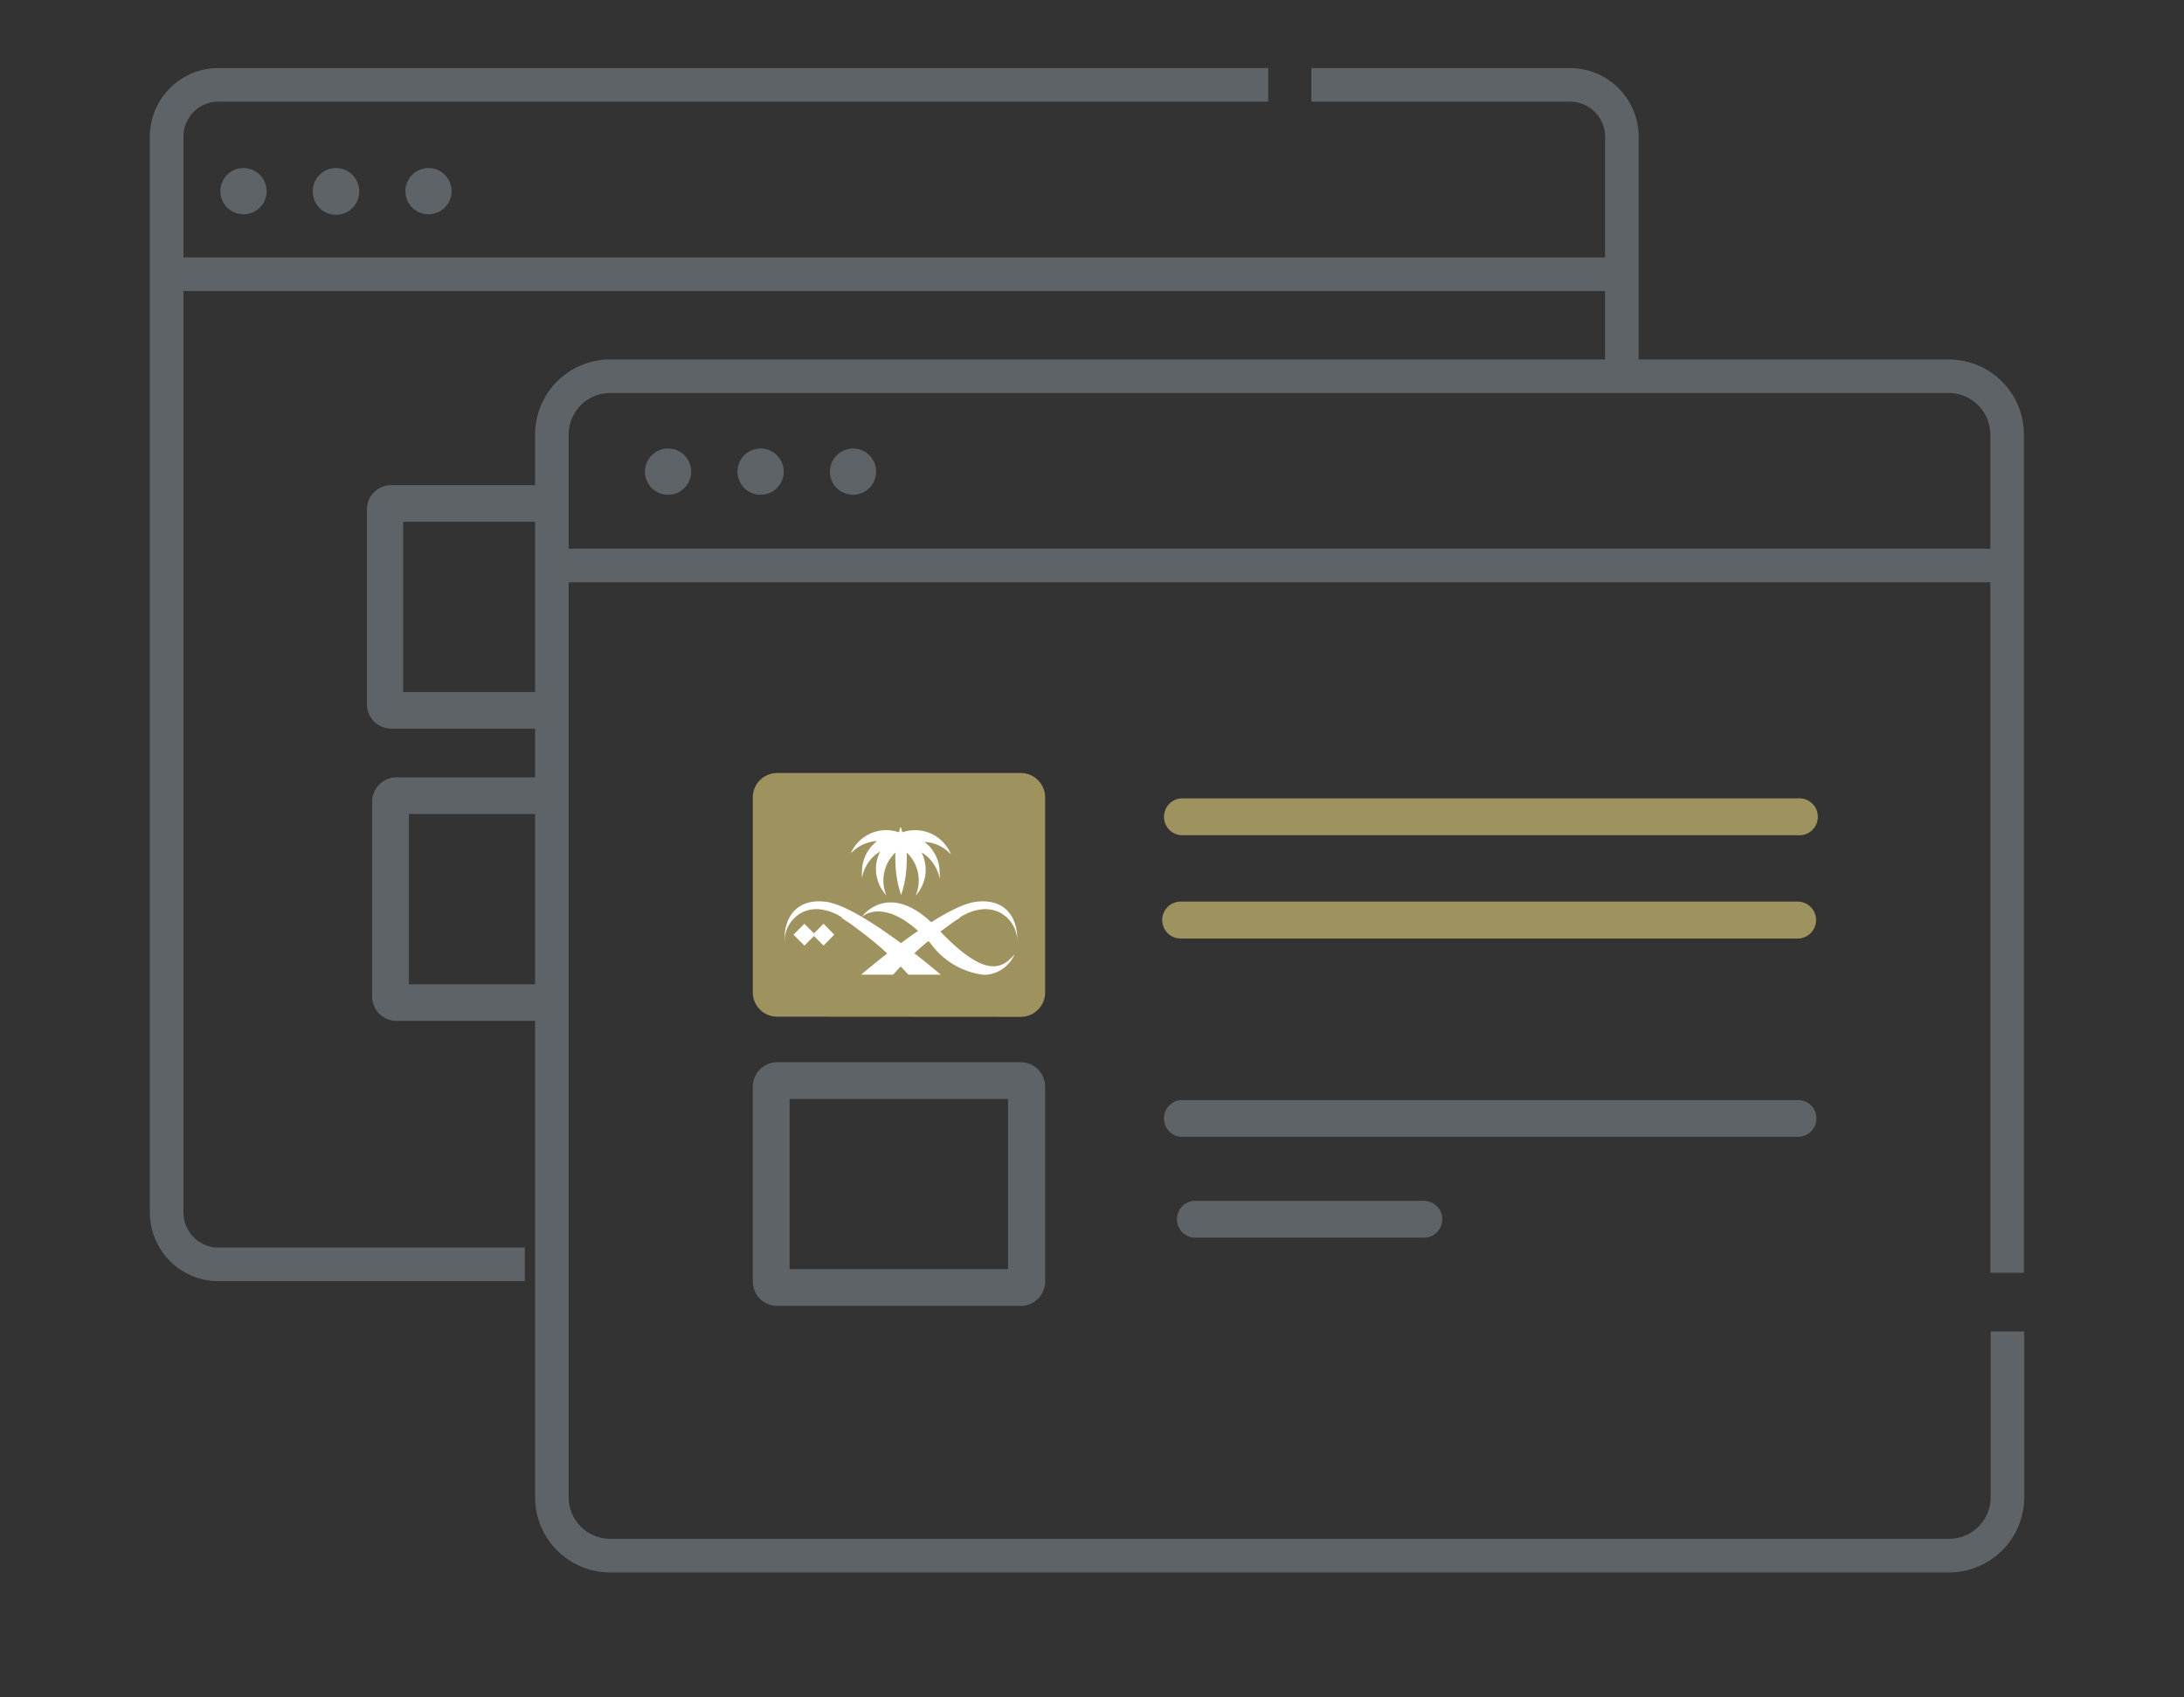 <svg id="Layer_1" data-name="Layer 1" xmlns="http://www.w3.org/2000/svg" viewBox="0 0 130 101"><rect x="0" y="0" width="130" height="101" fill="#333333" stroke="none"/><defs><style>.cls-1{fill:none;stroke:#5e6368;stroke-miterlimit:10;stroke-width:2px;}.cls-2{fill:#5e6368;}.cls-3{fill:#9e925e;}.cls-4,.cls-5{fill:#fff;}.cls-4{fill-rule:evenodd;}</style></defs><path class="cls-1" d="M78.06,5.05H93.45a3.09,3.09,0,0,1,3.09,3.09V22.39"/><path class="cls-1" d="M31.24,75.24H13a3.09,3.09,0,0,1-3.08-3.09v-64A3.08,3.08,0,0,1,13,5.05H75.49"/><line class="cls-1" x1="9.89" y1="16.32" x2="96.54" y2="16.32"/><path class="cls-2" d="M32.23,28.87H23.29a1.44,1.44,0,0,0-1.45,1.44v11.6a1.45,1.45,0,0,0,1.45,1.45h9.17m-.12-2.18H24V31.05h8.5"/><path class="cls-1" d="M119.49,79.23V89.1A3.47,3.47,0,0,1,116,92.57H36.32a3.47,3.47,0,0,1-3.47-3.47V25.86a3.47,3.47,0,0,1,3.47-3.47H116a3.47,3.47,0,0,1,3.47,3.47V75.74"/><path class="cls-3" d="M107,47.51H70.28a1.1,1.1,0,0,0,0,2.19H107a1.1,1.1,0,1,0,0-2.19Z"/><path class="cls-3" d="M107,53.65H70.28a1.1,1.1,0,0,0,0,2.2H107a1.1,1.1,0,1,0,0-2.2Z"/><path class="cls-2" d="M108.12,66.55a1.09,1.09,0,0,0-1.1-1.09H70.28a1.1,1.1,0,0,0,0,2.19H107A1.1,1.1,0,0,0,108.12,66.55Z"/><path class="cls-2" d="M85.85,72.55a1.09,1.09,0,0,0-1.09-1.09H71.05a1.1,1.1,0,0,0,0,2.19H84.76A1.09,1.09,0,0,0,85.85,72.55Z"/><path class="cls-3" d="M60.76,60.51a1.45,1.45,0,0,0,1.45-1.45V47.46A1.45,1.45,0,0,0,60.76,46H46.26a1.45,1.45,0,0,0-1.45,1.45v11.6a1.45,1.45,0,0,0,1.45,1.45ZM47,48.2H60V58.32H47Z"/><path class="cls-2" d="M60.76,77.71a1.45,1.45,0,0,0,1.45-1.45V64.66a1.45,1.45,0,0,0-1.45-1.45H46.26a1.45,1.45,0,0,0-1.45,1.45v11.6a1.45,1.45,0,0,0,1.45,1.45ZM47,65.4H60V75.52H47Z"/><path class="cls-2" d="M39.77,26.69h0a1.37,1.37,0,0,1,1.37,1.38h0a1.37,1.37,0,0,1-1.37,1.37h0a1.37,1.37,0,0,1-1.38-1.37h0A1.38,1.38,0,0,1,39.77,26.69Z"/><path class="cls-2" d="M45.27,26.69h0a1.38,1.38,0,0,1,1.38,1.38h0a1.37,1.37,0,0,1-1.38,1.37h0a1.37,1.37,0,0,1-1.37-1.37h0A1.37,1.37,0,0,1,45.27,26.69Z"/><path class="cls-2" d="M50.78,26.69h0a1.37,1.37,0,0,1,1.37,1.38h0a1.37,1.37,0,0,1-1.37,1.37h0a1.37,1.37,0,0,1-1.38-1.37h0A1.38,1.38,0,0,1,50.78,26.69Z"/><line class="cls-1" x1="32.85" y1="33.65" x2="119.49" y2="33.65"/><rect class="cls-3" x="45.94" y="47.27" width="15.59" height="11.69"/><path class="cls-4" d="M57.13,54.62l-.37.24-.71.52A19.89,19.89,0,0,0,53.16,58h-1.9s4.65-4,6.78-4.33c1.91-.27,2.65,1.1,2.49,2.59a1.87,1.87,0,0,0,0-.53,1.92,1.92,0,0,0-.47-1,1.88,1.88,0,0,0-.73-.51,2,2,0,0,0-.88-.11,3.06,3.06,0,0,0-1.31.48"/><path class="cls-4" d="M50.09,54.62l.37.24c.24.16.47.34.71.52A20,20,0,0,1,54.07,58H56s-4.66-4-6.79-4.33c-1.91-.27-2.65,1.1-2.49,2.59a2.33,2.33,0,0,1,0-.53,1.92,1.92,0,0,1,.47-1,1.88,1.88,0,0,1,.73-.51,2,2,0,0,1,.88-.11,3,3,0,0,1,1.31.48"/><polygon class="cls-5" points="49.66 55.62 49.02 54.97 48.45 55.54 47.88 54.97 47.23 55.62 47.88 56.27 48.45 55.7 49.02 56.27 49.66 55.62"/><path class="cls-5" d="M56.58,50.79a1.4,1.4,0,0,0-.18-.34,2.3,2.3,0,0,0-2.69-.92,2.37,2.37,0,0,0-.1-.33,2.37,2.37,0,0,0-.1.33,2.3,2.3,0,0,0-2.69.92,1.4,1.4,0,0,0-.18.34,2.28,2.28,0,0,1,1.57-.74,2.28,2.28,0,0,0-.9,1.82,2.34,2.34,0,0,0,0,.38,2.29,2.29,0,0,1,1.08-1.58A2.28,2.28,0,0,0,52.54,53a2.37,2.37,0,0,0,.23.3,2.29,2.29,0,0,1,.53-2.57,4.58,4.58,0,0,0,0,.53,6.34,6.34,0,0,0,.34,2,6.51,6.51,0,0,0,.33-2,4.61,4.61,0,0,0,0-.53,2.29,2.29,0,0,1,.53,2.57,2.37,2.37,0,0,0,.23-.3,2.28,2.28,0,0,0,.12-2.28,2.29,2.29,0,0,1,1.08,1.58,2.34,2.34,0,0,0,0-.38,2.28,2.28,0,0,0-.9-1.82,2.28,2.28,0,0,1,1.57.74"/><path class="cls-4" d="M51.28,54.58s1.66-2.39,4.56.71c2.74,2.91,3.77,2.42,4.55,1.5a1.27,1.27,0,0,1-.11.22l-.1.15a2,2,0,0,1-1.62.85,4.58,4.58,0,0,1-3.16-1.86c-2.7-3-4.12-1.57-4.12-1.57"/><path class="cls-2" d="M14.49,10h0a1.38,1.38,0,0,1,1.38,1.38h0a1.37,1.37,0,0,1-1.38,1.37h0a1.37,1.37,0,0,1-1.37-1.37h0A1.37,1.37,0,0,1,14.49,10Z"/><path class="cls-2" d="M20,10h0a1.38,1.38,0,0,1,1.38,1.38h0A1.37,1.37,0,0,1,20,12.78h0a1.37,1.37,0,0,1-1.38-1.37h0A1.38,1.38,0,0,1,20,10Z"/><path class="cls-2" d="M25.51,10h0a1.37,1.37,0,0,1,1.37,1.38h0a1.37,1.37,0,0,1-1.37,1.37h0a1.37,1.37,0,0,1-1.38-1.37h0A1.38,1.38,0,0,1,25.51,10Z"/><path class="cls-2" d="M32.55,46.26H23.6a1.45,1.45,0,0,0-1.45,1.45V59.3a1.45,1.45,0,0,0,1.45,1.45h9.18m-.13-2.18H24.34V48.44h8.5"/></svg>